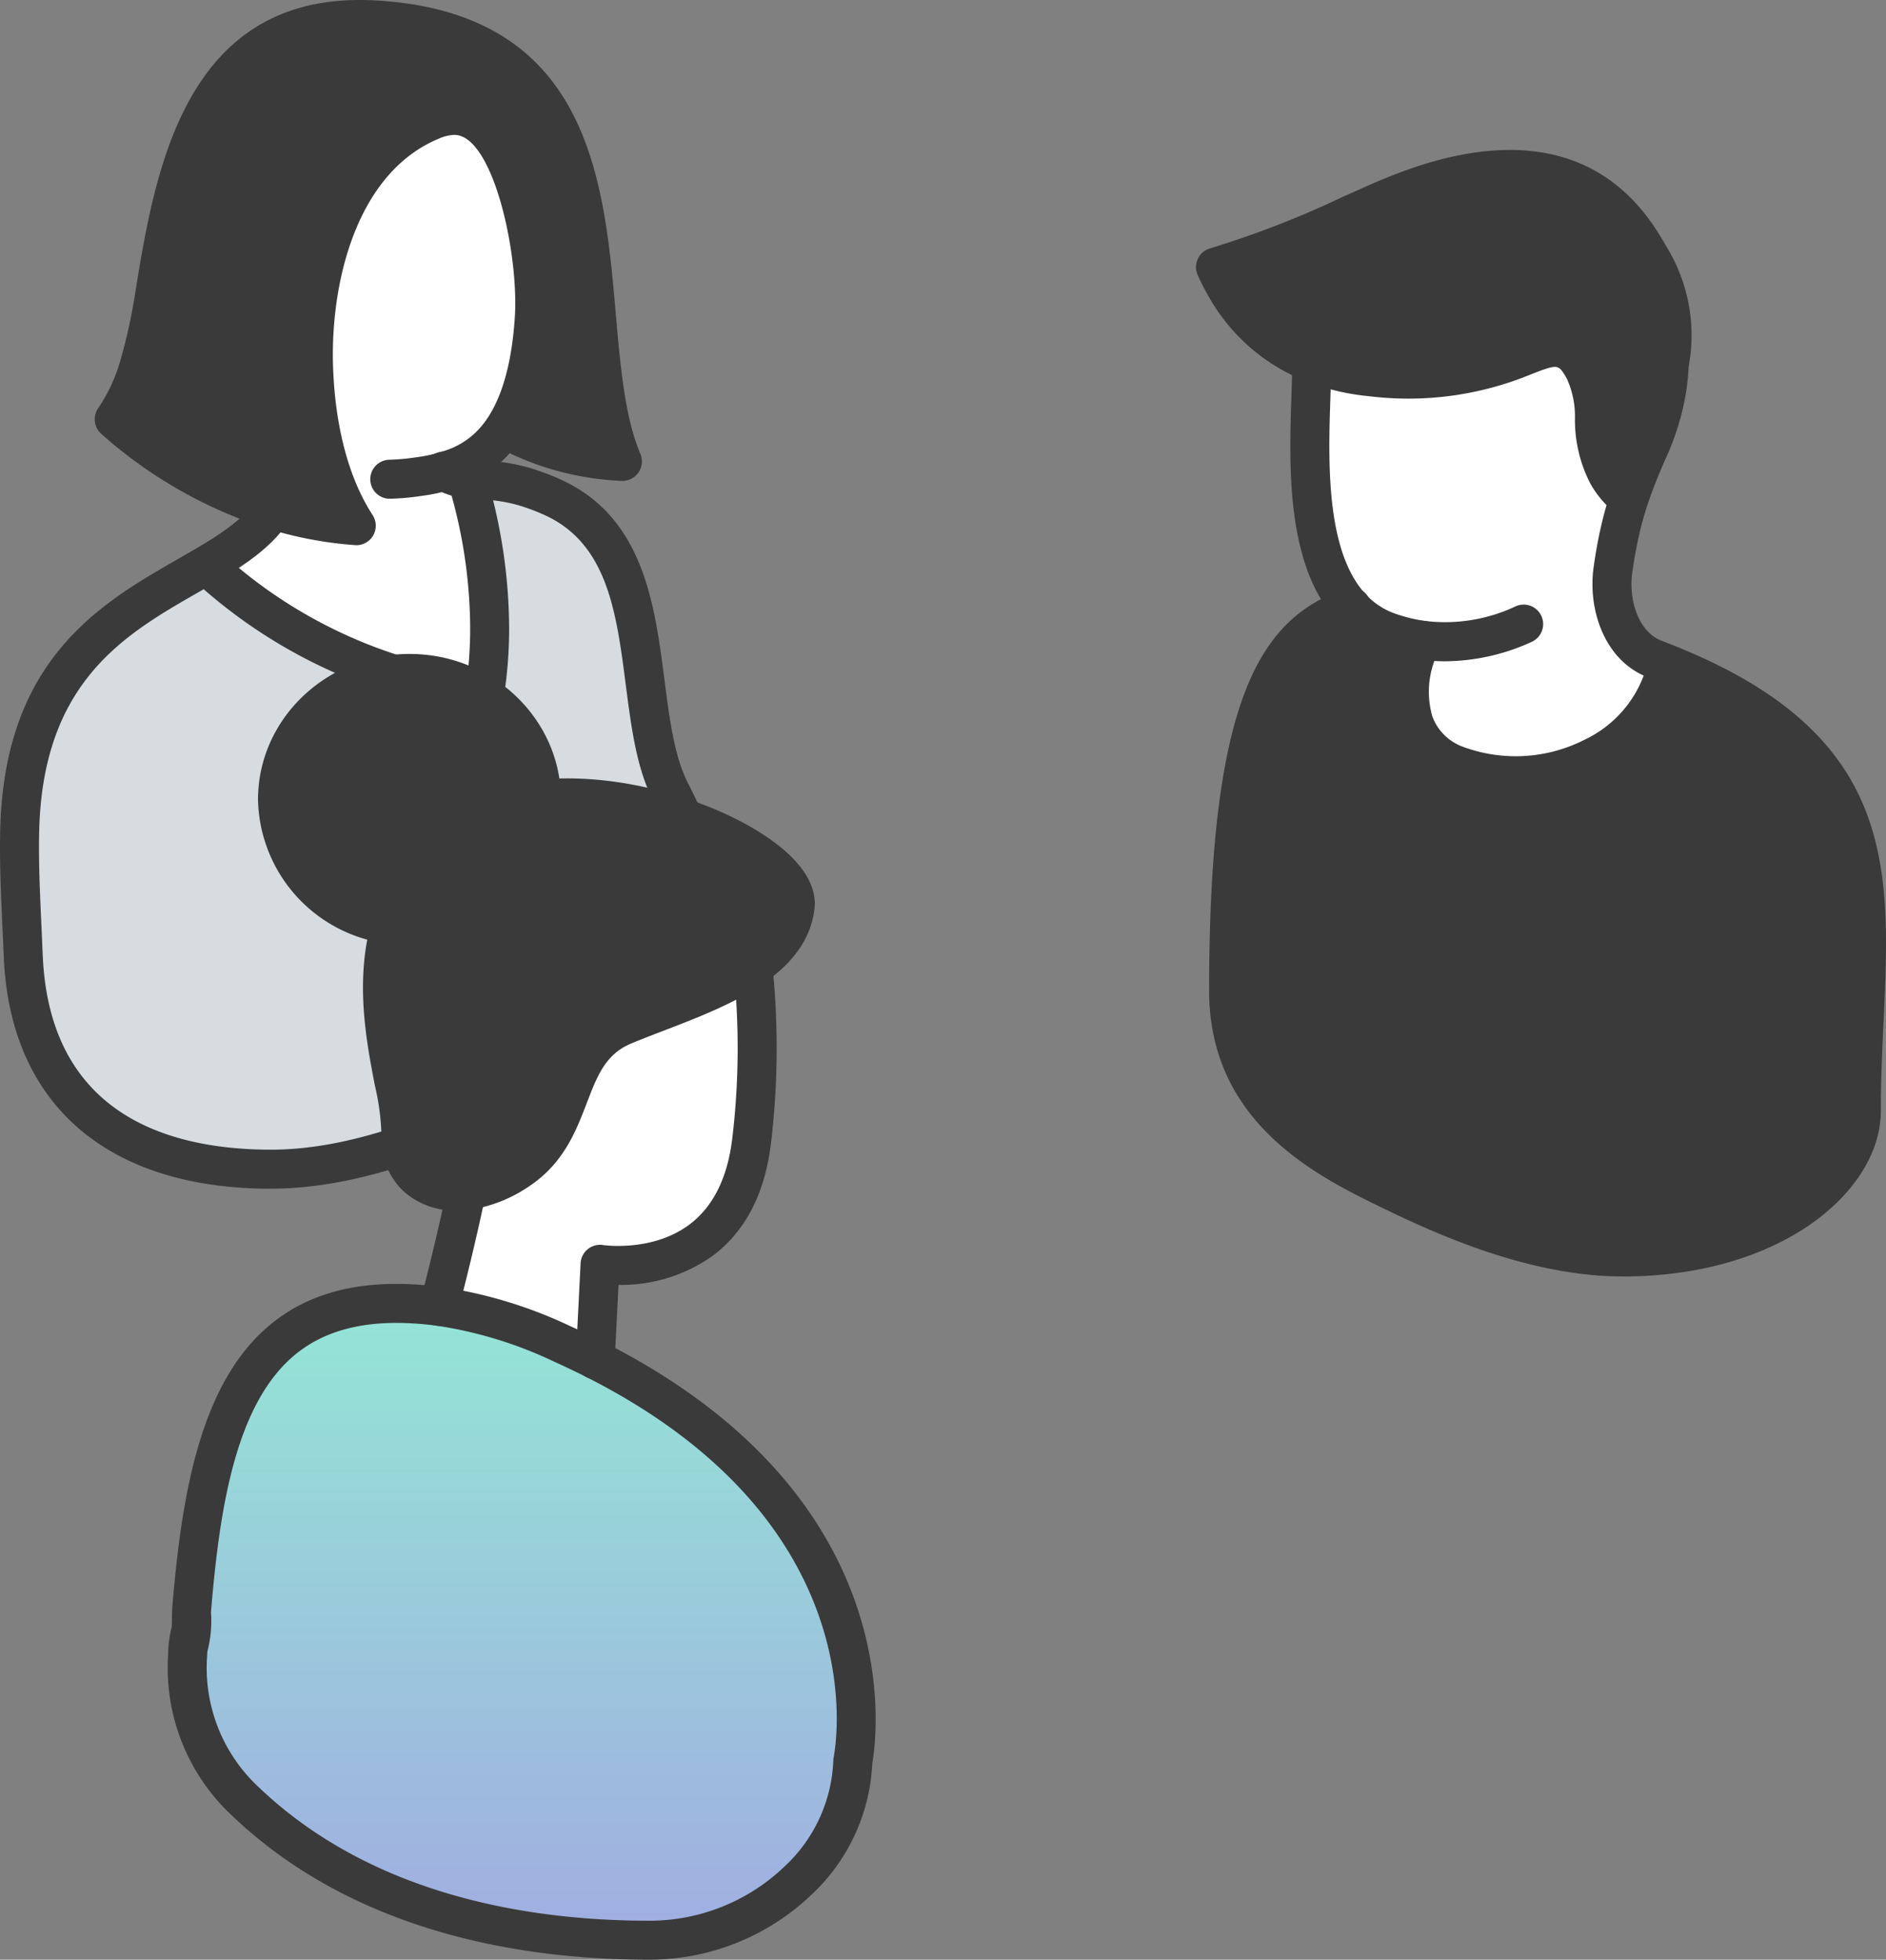 <svg id="Group_135" data-name="Group 135" xmlns="http://www.w3.org/2000/svg" xmlns:xlink="http://www.w3.org/1999/xlink" width="192.271" height="199.777" viewBox="0 0 192.271 199.777">
  <rect x="0" y="0" width="192.271" height="199.777" fill="#808080" stroke="none"/>
  <defs>
    <clipPath id="clip-path">
      <rect id="Rectangle_121" data-name="Rectangle 121" width="192.271" height="199.777" fill="none"/>
    </clipPath>
    <linearGradient id="linear-gradient" x1="0.5" x2="0.5" y2="1" gradientUnits="objectBoundingBox">
      <stop offset="0" stop-color="#93e7d5"/>
      <stop offset="1" stop-color="#a1ade1"/>
    </linearGradient>
  </defs>
  <g id="Group_134" data-name="Group 134" clip-path="url(#clip-path)">
    <path id="Path_648" data-name="Path 648" d="M59.736,95.485c-.082.046-.142.117-.224.164a55.7,55.7,0,0,1-8.489,4.771c-6.76,3.275-14.045,6.1-21.249,6.69-.853.069-1.741.1-2.644.1-13.869,0-24.618-6.245-25.247-21.764-.188-4.49-.457-8.712-.364-12.676.387-17.8,11.145-22.489,19.041-27.144l.034.07A50.33,50.33,0,0,0,48.917,58.752a42.928,42.928,0,0,0,.516-6.724,52.737,52.737,0,0,0-2.317-15.2,28.843,28.843,0,0,1,5.72.767,22.944,22.944,0,0,1,3.018,1.122c11.507,5.237,7.659,21.5,12.021,30.033,1.9,3.707,3.439,7.614,3.439,11.449,0,6.246-5.078,11.6-11.577,15.285" transform="translate(0.488 11.978)" fill="#d7dce0"/>
    <path id="Path_649" data-name="Path 649" d="M35.825,1.571c27.651,1.949,18.922,31.178,24.77,44.977a27.257,27.257,0,0,1-12.069-3.367c1.988-2.982,2.8-7.04,3.075-11.087.038-.55.06-1.111.06-1.661,0-5.777-2.13-19.167-8.2-19.167a6.249,6.249,0,0,0-2.351.537C32.478,15.387,29.088,26.06,29.088,35.684c0,.7.023,1.4.058,2.106.274,5.333,1.52,10.993,4.315,15.308a37.024,37.024,0,0,1-8.489-1.608A44.516,44.516,0,0,1,8.787,42.257a18.866,18.866,0,0,0,2.5-5.322,59.242,59.242,0,0,0,1.637-7.472C15.277,15.056,18.634,1.5,33.813,1.5c.655,0,1.321.021,2.012.07" transform="translate(2.858 0.488)" fill="#3a3a3a"/>
    <path id="Path_650" data-name="Path 650" d="M40.113,45.158a5.223,5.223,0,0,0,2.327.765,52.775,52.775,0,0,1,2.315,15.2,42.927,42.927,0,0,1-.514,6.724A50.331,50.331,0,0,1,15.917,54.794l-.036-.069c2.843-1.672,5.31-3.352,6.784-5.632A36.942,36.942,0,0,0,31.154,50.7c-2.795-4.315-4.042-9.975-4.315-15.309-.036-.7-.058-1.4-.058-2.1,0-9.625,3.39-20.3,12.023-23.881a6.252,6.252,0,0,1,2.35-.538c6.07,0,8.2,13.39,8.2,19.168,0,.549-.021,1.111-.058,1.661-.276,4.047-1.095,8.1-3.076,11.087a11.276,11.276,0,0,1-1.111,1.426,9.892,9.892,0,0,1-3.941,2.608c-.351.127-.713.235-1.052.339" transform="translate(5.165 2.885)" fill="#fff"/>
    <path id="Path_651" data-name="Path 651" d="M33.951,55.574c-.046,0-.091,0-.138-.005a39.477,39.477,0,0,1-8.943-1.692A46.758,46.758,0,0,1,7.959,44.235a1.988,1.988,0,0,1-.33-2.607A16.94,16.94,0,0,0,9.87,36.864a56.687,56.687,0,0,0,1.581-7.231C13.378,17.831,16.287,0,34.3,0c.7,0,1.414.023,2.152.076,21.291,1.5,22.766,18.335,23.951,31.86.477,5.449.928,10.6,2.509,14.325a1.988,1.988,0,0,1-1.923,2.762A29.525,29.525,0,0,1,49.585,46.2c-.073.085-.147.167-.223.249a11.922,11.922,0,0,1-4.722,3.126c-.388.14-.787.264-1.162.375a17.756,17.756,0,0,1-2.8.594,25.975,25.975,0,0,1-3.312.3,1.988,1.988,0,0,1,0-3.976,23.053,23.053,0,0,0,2.794-.264,13.933,13.933,0,0,0,2.181-.46c.3-.091.628-.188.942-.3a7.983,7.983,0,0,0,3.161-2.09,9.205,9.205,0,0,0,.905-1.162l.02-.029c1.516-2.3,2.437-5.7,2.738-10.108.034-.5.053-1.02.053-1.525,0-6.918-2.607-17.18-6.21-17.18a4.245,4.245,0,0,0-1.588.387c-7.961,3.3-10.8,13.553-10.8,22.044,0,.668.021,1.336.056,2,.207,4.042,1.069,9.808,4,14.33a1.987,1.987,0,0,1-1.667,3.069M11.861,42.336a42.452,42.452,0,0,0,14.188,7.743,36.242,36.242,0,0,0,4.359,1.064A37.58,37.58,0,0,1,27.65,38.379c-.038-.734-.061-1.471-.061-2.207,0-9.774,3.48-21.661,13.248-25.716a8.2,8.2,0,0,1,3.112-.69c8.315,0,10.186,15.667,10.186,21.156,0,.6-.021,1.2-.062,1.8a27.834,27.834,0,0,1-2.309,10.11,24.658,24.658,0,0,0,6.449,1.927,74.587,74.587,0,0,1-1.769-12.471C55.228,18.409,54.08,5.3,36.173,4.042,35.531,4,34.911,3.977,34.3,3.977c-13.533,0-16.577,11.909-18.924,26.294a60.685,60.685,0,0,1-1.694,7.721,21.036,21.036,0,0,1-1.822,4.344" transform="translate(2.37 0)" fill="#3a3a3a"/>
    <path id="Path_652" data-name="Path 652" d="M27.619,108.913c-16.7,0-26.623-8.627-27.235-23.671L.258,82.425c-.162-3.5-.313-6.8-.239-9.988C.4,54.9,10.259,49.244,18.18,44.7c.632-.363,1.254-.718,1.858-1.075,2.8-1.651,4.918-3.134,6.123-5a1.988,1.988,0,1,1,3.34,2.157c-1.629,2.521-4.153,4.327-7.444,6.266-.618.363-1.252.728-1.9,1.1-7.42,4.254-15.83,9.077-16.163,24.375-.072,3.056.078,6.291.236,9.715l.126,2.836c.669,16.413,13.02,19.859,23.263,19.859.846,0,1.679-.033,2.481-.1,5.854-.477,12.382-2.542,20.545-6.5l.143-.069a53.486,53.486,0,0,0,8.052-4.526,1.966,1.966,0,0,1,.171-.11,2.065,2.065,0,0,1,.244-.158,1.988,1.988,0,1,1,1.961,3.458,1.251,1.251,0,0,1-.11.077,56.977,56.977,0,0,1-8.588,4.838l-.143.069c-8.618,4.175-15.593,6.361-21.953,6.881-.908.076-1.851.113-2.8.113" transform="translate(0 12.268)" fill="#3a3a3a"/>
    <path id="Path_653" data-name="Path 653" d="M36.984,39.492a1.869,1.869,0,0,1-.241-.015,7.262,7.262,0,0,1-3.185-1.08,1.988,1.988,0,1,1,2.193-3.316,3.29,3.29,0,0,0,1.468.449,1.988,1.988,0,0,1-.236,3.961" transform="translate(10.624 11.303)" fill="#3a3a3a"/>
    <path id="Path_654" data-name="Path 654" d="M48.834,98.072a1.988,1.988,0,0,1-1.739-1,1.958,1.958,0,0,1,.709-2.686l.081-.046c.056-.04.11-.07.17-.1,6.714-3.773,10.563-8.712,10.563-13.552,0-2.934-.993-6.186-3.22-10.545-1.7-3.332-2.233-7.444-2.795-11.8-.955-7.408-1.857-14.405-8.28-17.329a20.987,20.987,0,0,0-2.755-1.024,16.678,16.678,0,0,0-3.854-.573c-.542-.036-1.058-.07-1.543-.129a1.988,1.988,0,0,1,.477-3.947c.417.05.856.077,1.323.107a20.579,20.579,0,0,1,4.718.726,24.818,24.818,0,0,1,3.28,1.221c8.438,3.839,9.575,12.659,10.578,20.439.516,4,1,7.78,2.391,10.5,1.7,3.33,3.656,7.745,3.656,12.354,0,6.3-4.561,12.485-12.521,16.979-.085.054-.164.1-.25.148a2.009,2.009,0,0,1-.989.257" transform="translate(11.195 11.49)" fill="#3a3a3a"/>
    <path id="Path_655" data-name="Path 655" d="M44.722,61.227c-.073,0-.147,0-.221-.011A52.656,52.656,0,0,1,15.052,47.655a1.988,1.988,0,1,1,2.686-2.931A48.862,48.862,0,0,0,43.012,57.007a42.245,42.245,0,0,0,.235-4.491,51.067,51.067,0,0,0-2.23-14.621,1.988,1.988,0,0,1,3.8-1.154,55.062,55.062,0,0,1,2.4,15.776,44.994,44.994,0,0,1-.539,7.034,1.987,1.987,0,0,1-1.961,1.676" transform="translate(4.686 11.49)" fill="#3a3a3a"/>
    <path id="Path_656" data-name="Path 656" d="M137.691,21.778a15.307,15.307,0,0,1,2.077,11.078c-.033.738-.1,1.509-.2,2.282-.542,4.253-2.372,6.753-3.916,11.486a8.519,8.519,0,0,1-2.167-2.5c-2.135-3.689-.6-7.594-2.429-10.76-3.5-6.039-5.721,2.36-21.657.806a21.976,21.976,0,0,1-6.084-1.454,17.673,17.673,0,0,1-8.773-7.706A20.755,20.755,0,0,1,93.5,22.992c5.562-1.555,10.772-4.017,15.642-6.174,10.078-4.494,21.079-6.739,27.695,3.553.284.443.565.909.851,1.407" transform="translate(30.411 4.241)" fill="#3a3a3a"/>
    <path id="Path_657" data-name="Path 657" d="M139.189,52.744l.091-.235c25.288,10.306,19.738,25.466,19.738,45.546,0,7.139-9.364,14.892-24.335,14.892-7.832,0-15.846-3.02-23.223-6.6C105,103.219,94.514,98.27,94.514,85.8c0-30.715,5.709-36.663,12.485-39.091a9.443,9.443,0,0,0,3.826,2.531,17.428,17.428,0,0,0,3.439.839c-2.35,4.779-1.873,10.477,3.269,12.656,7.615,3.223,19.4-.261,21.656-9.988" transform="translate(30.74 15.191)" fill="#3a3a3a"/>
    <path id="Path_658" data-name="Path 658" d="M137.249,59.014l-.091.235c-2.258,9.727-14.04,13.211-21.656,9.988-5.142-2.179-5.619-7.877-3.269-12.656a17.428,17.428,0,0,1-3.439-.839,9.439,9.439,0,0,1-3.825-2.531c-5.493-5.937-4.03-18.569-4.03-24.335,0-.2,0-.4.012-.6a22,22,0,0,0,6.084,1.452c15.936,1.556,18.16-6.844,21.656-.806,1.827,3.167.3,7.071,2.429,10.76a8.529,8.529,0,0,0,2.168,2.5,35.255,35.255,0,0,0-1,3.688c-.231,1.067-.443,2.248-.624,3.553-.51,3.61.88,7.79,4.279,9.081.453.172.875.345,1.305.514" transform="translate(32.772 8.686)" fill="#fff"/>
    <path id="Path_659" data-name="Path 659" d="M115.051,58.83a19.4,19.4,0,0,1-2.6-.175,19.738,19.738,0,0,1-3.829-.933,11.484,11.484,0,0,1-4.63-3.061c-5.186-5.628-4.849-15.863-4.628-22.636.037-1.142.073-2.175.073-3.045,0-.243,0-.472.015-.714a1.988,1.988,0,0,1,3.97.225c-.011.166-.009.323-.009.489,0,.909-.036,1.984-.074,3.177-.2,6.125-.5,15.381,3.578,19.811a7.406,7.406,0,0,0,3.031,2.006,15.649,15.649,0,0,0,3.037.742,16.832,16.832,0,0,0,9.25-1.49,1.987,1.987,0,1,1,1.625,3.627,21.435,21.435,0,0,1-8.81,1.977" transform="translate(32.284 8.583)" fill="#3a3a3a"/>
    <path id="Path_660" data-name="Path 660" d="M119.589,65.557a17.657,17.657,0,0,1-6.859-1.333,9.186,9.186,0,0,1-5.195-5.31,12.9,12.9,0,0,1,.92-10.053,1.987,1.987,0,1,1,3.566,1.755,9.088,9.088,0,0,0-.759,6.911,5.234,5.234,0,0,0,3.019,3.037,15.479,15.479,0,0,0,12.525-.7,11.823,11.823,0,0,0,6.421-7.909,1.988,1.988,0,0,1,3.872.9,15.806,15.806,0,0,1-8.488,10.552,20.024,20.024,0,0,1-9.021,2.151" transform="translate(34.767 15.53)" fill="#3a3a3a"/>
    <path id="Path_661" data-name="Path 661" d="M135.5,126.373c-9.026,0-18.072-3.878-24.09-6.794l-.211-.1c-6.679-3.238-17.855-8.656-17.855-22.241,0-29.99,5.281-37.907,13.8-40.961a1.988,1.988,0,1,1,1.34,3.742c-5.4,1.936-11.168,6.569-11.168,37.218,0,11.094,9.395,15.65,15.614,18.665l.211.1c5.665,2.746,14.147,6.4,22.355,6.4,13.368,0,22.348-6.673,22.348-12.905,0-3.248.144-6.34.282-9.332.708-15.3,1.219-26.348-18.773-34.367-.42-.168-.831-.334-1.272-.5-4.438-1.686-6.146-6.918-5.54-11.216.182-1.305.4-2.55.651-3.7.2-.909.416-1.782.667-2.64a10.343,10.343,0,0,1-1.622-2.14,14.149,14.149,0,0,1-1.6-6.65,9.278,9.278,0,0,0-.824-4.1c-.876-1.515-.875-1.516-3.634-.453a32.743,32.743,0,0,1-16.493,2.244,24.011,24.011,0,0,1-6.639-1.59A19.655,19.655,0,0,1,93.307,26.5a23,23,0,0,1-1.13-2.214,1.985,1.985,0,0,1,1.28-2.722,98.213,98.213,0,0,0,13.5-5.243l1.873-.835c5.267-2.351,21.3-9.5,30.172,4.3.3.468.6.963.9,1.494a17.278,17.278,0,0,1,2.332,12.311c-.037.71-.109,1.479-.211,2.287a26.532,26.532,0,0,1-2.286,7.444c-.565,1.331-1.149,2.706-1.7,4.372-.009.028-.017.056-.028.083a34.2,34.2,0,0,0-.929,3.447c-.228,1.051-.431,2.2-.6,3.406-.376,2.67.553,6.011,3.018,6.947.466.179.9.353,1.34.529,22.614,9.071,21.987,22.589,21.262,38.241-.135,2.946-.277,5.993-.277,9.148,0,8.118-10.064,16.881-26.323,16.881m-6.781-96.712c1.584,0,3.126.755,4.54,3.2a12.516,12.516,0,0,1,1.352,5.848,11.723,11.723,0,0,0,.861,4.5q.312-.757.607-1.445a22.724,22.724,0,0,0,2-6.39c.1-.763.163-1.476.192-2.122a1.988,1.988,0,0,1,.037-.307,13.452,13.452,0,0,0-1.853-9.689c-.268-.469-.533-.908-.8-1.321-4.858-7.56-12.636-8.425-25.213-2.815l-1.866.831A118.531,118.531,0,0,1,96.854,24.69a15.732,15.732,0,0,0,7.693,6.675,20.08,20.08,0,0,0,5.534,1.317,28.8,28.8,0,0,0,14.672-2,11.477,11.477,0,0,1,3.965-1.024" transform="translate(29.923 3.752)" fill="#3a3a3a"/>
    <path id="Path_662" data-name="Path 662" d="M82.257,136.373c1.464,5.843.516-.254,0,10.553a17.476,17.476,0,0,1-5.689,12.27,21.92,21.92,0,0,1-15.158,5.982c-15.032,0-30.662-3.892-41.566-14.615a18.532,18.532,0,0,1-5.411-14.294c.335-5.9.307,2.379.4-4.621,1.631-19.843,5.869-33.595,25.252-31.085a44.1,44.1,0,0,1,12.467,3.793c1.073.489,2.23,1.032,3.444,1.646,10.472,5.3,22.45,15.171,26.257,30.371" transform="translate(4.684 32.611)" fill="url(#linear-gradient)"/>
    <path id="Path_663" data-name="Path 663" d="M50.184,104.687l-.488,9.733c-1.214-.612-2.371-1.156-3.444-1.645a44.1,44.1,0,0,0-12.467-3.793c.879-3.389,1.91-7.586,2.788-11.811a12.478,12.478,0,0,0,5.174-2.009c6.359-4.141,4.3-12.005,10.779-14.78,4.03-1.7,9.482-3.375,13.247-6a79.037,79.037,0,0,1-.14,17.752c-1.784,14.767-15.45,12.55-15.45,12.55" transform="translate(10.988 24.193)" fill="#fff"/>
    <path id="Path_664" data-name="Path 664" d="M48.261,64.62c11.881-1.172,26.453,5.954,25.853,10.961-.306,2.564-1.994,4.531-4.3,6.149-3.765,2.621-9.217,4.3-13.247,6-6.484,2.775-4.42,10.64-10.778,14.782a12.462,12.462,0,0,1-5.174,2.008c-4,.474-6.889-1.9-6.694-5.745.209-4.072-3.5-12.8-1.018-21.377a13.059,13.059,0,0,1-11.56-12.717c0-7.111,6.025-12.871,13.471-12.871,7.417,0,13.414,5.732,13.442,12.815" transform="translate(6.943 16.849)" fill="#3a3a3a"/>
    <path id="Path_665" data-name="Path 665" d="M61.9,167.655c-12.553,0-30.2-2.635-42.96-15.187a20.537,20.537,0,0,1-6-15.819,11.682,11.682,0,0,1,.376-2.929c.012-.608.028-1.7.032-1.745C14.3,120.307,16.2,108.7,23.5,102.8c4.283-3.463,9.955-4.679,17.337-3.719a46.231,46.231,0,0,1,13.035,3.956c1.1.5,2.279,1.054,3.519,1.68,31.061,15.713,27.87,39.911,27.338,42.919a19.544,19.544,0,0,1-6.348,13.535A23.93,23.93,0,0,1,61.9,167.655m-44.955-31.4c-.012.18-.024.384-.037.616a16.56,16.56,0,0,0,4.819,12.762C33.53,161.243,50.086,163.68,61.9,163.68A19.862,19.862,0,0,0,75.734,158.2a15.557,15.557,0,0,0,5.025-10.882,3.174,3.174,0,0,1,.042-.335c.443-2.433,3.491-24.2-25.211-38.72-1.187-.6-2.32-1.133-3.37-1.61a42.376,42.376,0,0,0-11.9-3.631c-6.246-.812-10.933.126-14.326,2.868-6.123,4.948-7.8,15.578-8.683,26.342a12.453,12.453,0,0,1-.37,4.022" transform="translate(4.197 32.122)" fill="#3a3a3a"/>
    <path id="Path_666" data-name="Path 666" d="M46.28,116.9l-.1,0a1.987,1.987,0,0,1-1.884-2.085l.488-9.734a1.986,1.986,0,0,1,2.3-1.862c.044.005,5.054.741,8.831-2.119,2.392-1.813,3.848-4.743,4.327-8.708a77.389,77.389,0,0,0,.136-17.3,1.989,1.989,0,0,1,3.955-.423,81.43,81.43,0,0,1-.144,18.2c-.615,5.094-2.6,8.939-5.912,11.426a16.136,16.136,0,0,1-9.627,2.988l-.387,7.727A1.989,1.989,0,0,1,46.28,116.9" transform="translate(14.405 23.706)" fill="#3a3a3a"/>
    <path id="Path_667" data-name="Path 667" d="M34.274,105.866a2.034,2.034,0,0,1-.5-.064,1.988,1.988,0,0,1-1.426-2.424c1.108-4.274,2.04-8.215,2.767-11.716a1.988,1.988,0,1,1,3.892.81c-.741,3.564-1.687,7.568-2.811,11.9a1.988,1.988,0,0,1-1.923,1.49" transform="translate(10.5 29.297)" fill="#3a3a3a"/>
    <path id="Path_668" data-name="Path 668" d="M35.3,80a15.969,15.969,0,0,1-2.18-.148A15.123,15.123,0,0,1,19.848,65.163c0-8.193,6.935-14.859,15.458-14.859,8.466,0,15.387,6.637,15.431,14.792a15.756,15.756,0,0,1-1.839,7.35,1.988,1.988,0,1,1-3.533-1.822,11.831,11.831,0,0,0,1.4-5.506C46.729,59.142,41.59,54.28,35.306,54.28c-6.331,0-11.482,4.882-11.482,10.883A11.136,11.136,0,0,0,33.665,75.91a13.389,13.389,0,0,0,7.747-1.374,1.988,1.988,0,0,1,1.76,3.565A17.806,17.806,0,0,1,35.3,80" transform="translate(6.455 16.361)" fill="#3a3a3a"/>
    <path id="Path_669" data-name="Path 669" d="M37.466,103.938a7.826,7.826,0,0,1-5.436-2,7.377,7.377,0,0,1-2.228-5.9,25.256,25.256,0,0,0-.672-4.884c-.873-4.528-2.07-10.732-.272-16.946a1.988,1.988,0,1,1,3.819,1.105c-1.532,5.3-.485,10.726.355,15.089a26.787,26.787,0,0,1,.739,5.838,3.432,3.432,0,0,0,.97,2.787,4.27,4.27,0,0,0,3.5.883,10.516,10.516,0,0,0,4.334-1.7c2.533-1.649,3.469-4.09,4.461-6.674,1.17-3.048,2.5-6.5,6.614-8.264,1.1-.464,2.291-.922,3.528-1.4a45.831,45.831,0,0,0,9.363-4.4c2.124-1.486,3.256-3.041,3.46-4.758.041-.339-.237-1.03-1.141-1.952-3.807-3.89-14-7.635-22.544-6.793a1.987,1.987,0,0,1-.39-3.956c9.8-.963,21.242,3.338,25.775,7.967,1.7,1.733,2.454,3.485,2.248,5.207-.347,2.9-2.025,5.37-5.129,7.542C65.859,82.8,62,84.283,58.6,85.587c-1.193.459-2.343.9-3.4,1.344-2.564,1.1-3.4,3.273-4.458,6.03-1.121,2.919-2.391,6.229-6.01,8.585a14.486,14.486,0,0,1-6.021,2.315,10.337,10.337,0,0,1-1.251.077" transform="translate(9.082 19.475)" fill="#3a3a3a"/>
  </g>
</svg>

